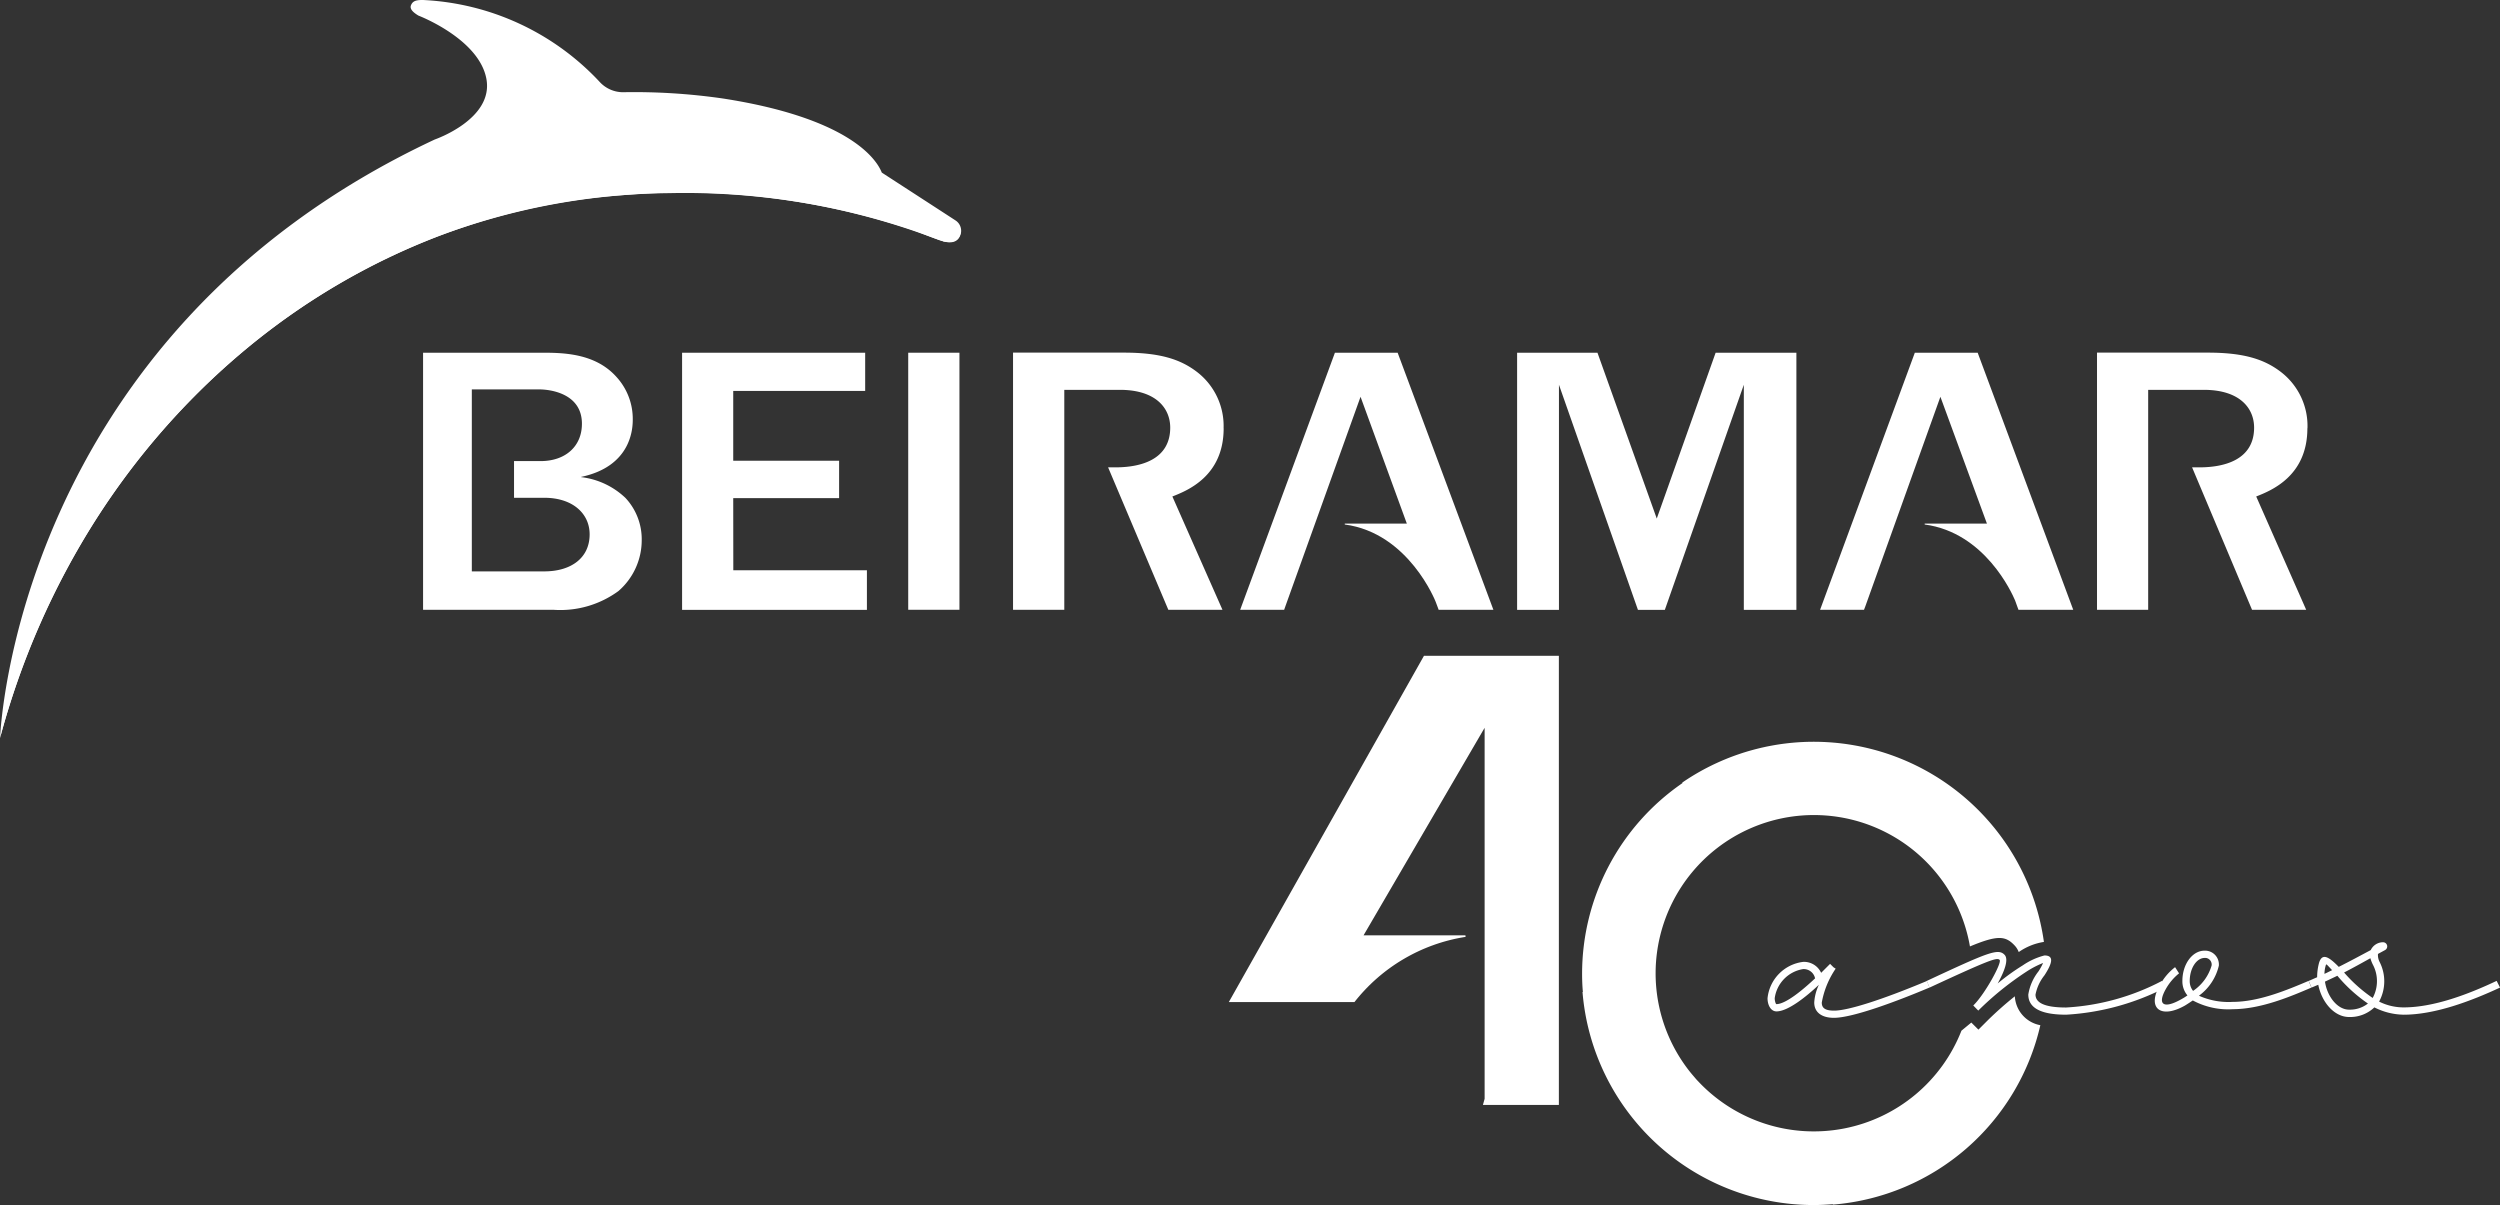 <svg xmlns="http://www.w3.org/2000/svg" width="228.281" height="110.038" viewBox="0 0 228.281 110.038"><rect x="0" y="0" width="228.281" height="110.038" fill="#333333" stroke="none"/><g id="logo-beiramar40" transform="translate(6792.883 -6382.151)"><path id="Caminho_140" data-name="Caminho 140" d="M500.07,14135.637h9.668v-3.414H500.07v-6.374h12.048v-3.49H495.4v23.479h16.877v-3.615h-12.2Z" transform="translate(-7226 -7708)" fill="#fff"></path><rect id="Ret&#xE2;ngulo_81" data-name="Ret&#xE2;ngulo 81" width="4.677" height="23.472" transform="translate(-6709.951 6414.359)" fill="#fff"></rect><path id="Caminho_141" data-name="Caminho 141" d="M544.846,14129.26a6.216,6.216,0,0,0-2.336-5.073c-1.6-1.268-3.55-1.837-6.79-1.837h-10.1v23.483H530.3v-20.085h5.073c3.311,0,4.6,1.691,4.6,3.452,0,2.916-2.683,3.626-4.992,3.626H534.3l5.5,13.007h4.943l-4.574-10.346c1.328-.526,4.682-1.826,4.682-6.228" transform="translate(-7226 -7708)" fill="#fff"></path><path id="Caminho_142" data-name="Caminho 142" d="M486.176,14133.7c4.677-.987,4.72-4.547,4.72-5.252a5.672,5.672,0,0,0-1.447-3.832c-1.983-2.259-4.991-2.259-7.018-2.259H471.749v23.477h11.928a8.977,8.977,0,0,0,5.918-1.718,6.15,6.15,0,0,0,2.119-4.688,5.517,5.517,0,0,0-1.485-3.81,7.073,7.073,0,0,0-4.048-1.9m-3.36,8.606H476.2v-16.616h6.141c1.067,0,3.913.39,3.913,3.132,0,2.081-1.518,3.415-3.778,3.415h-2.422v3.35h2.769c2.58,0,4.135,1.436,4.135,3.338,0,2.179-1.723,3.382-4.135,3.382" transform="translate(-7226 -7708)" fill="#fff"></path><path id="Caminho_143" data-name="Caminho 143" d="M607.964,14122.36l-8.65,23.472h4.011l.13-.342,6.845-19.109,4.249,11.582h-5.685v.081c5.5.732,7.972,6.265,8.254,6.932l.211.585.1.271h5l-8.725-23.472Z" transform="translate(-7226 -7708)" fill="#fff"></path><path id="Caminho_144" data-name="Caminho 144" d="M555.011,14122.36l-8.65,23.472h4.016l.12-.342,6.855-19.109,4.227,11.582h-5.668v.081c5.858.78,8.3,7.056,8.3,7.056l.228.607.043.125h5l-8.742-23.472Z" transform="translate(-7226 -7708)" fill="#fff"></path><path id="Caminho_145" data-name="Caminho 145" d="M643.818,14129.26a6.216,6.216,0,0,0-2.336-5.073c-1.6-1.268-3.544-1.837-6.785-1.837H624.6v23.483h4.672v-20.085h5.073c3.311,0,4.6,1.691,4.6,3.452,0,2.916-2.677,3.626-4.991,3.626h-.672l5.474,13.007H643.7l-4.563-10.346c1.322-.526,4.672-1.826,4.672-6.228" transform="translate(-7226 -7708)" fill="#fff"></path><path id="Caminho_146" data-name="Caminho 146" d="M584.4,14137.5l-5.414-15.137h-7.338v23.478h3.821v-20.557l7.213,20.557h2.455l7.213-20.557v20.557h4.8v-23.478h-7.376Z" transform="translate(-7226 -7708)" fill="#fff"></path><path id="Caminho_147" data-name="Caminho 147" d="M471.658,14090.151c-.629,0-.867.141-1.008.466s.135.634.677.959c0,0,5.539,2.114,6.206,5.788s-4.71,5.522-4.71,5.522c-38.435,17.993-39.7,54.65-39.7,54.65,7.468-27.867,30.376-47.74,57.078-49.583a65.174,65.174,0,0,1,28.507,4.059c1.073.423,1.826.386,2.113-.422a1.128,1.128,0,0,0-.422-1.29c-.076-.054-6.764-4.39-6.764-4.39-.629-1.588-3.6-5.073-14.5-6.764a56.542,56.542,0,0,0-9.137-.574,2.9,2.9,0,0,1-2.135-.954,23.584,23.584,0,0,0-16.139-7.468Z" transform="translate(-7226 -7708)" fill="#fff"></path><path id="Caminho_148" data-name="Caminho 148" d="M519.229,14112.188c.709.179,1.511.037,1.6-.824-.484.53-1.091.049-1.568-.211s-.986-.526-1.489-.781q-1.684-.836-3.43-1.561a53.252,53.252,0,0,0-8.982-2.78,58.519,58.519,0,0,0-25.553.477,59.321,59.321,0,0,0-22.87,10.764,62.583,62.583,0,0,0-15.174,17.218,67.646,67.646,0,0,0-8.134,20.459c-.185.861-.358,1.723-.511,2.59a71.709,71.709,0,0,1,8.748-19.938,67.487,67.487,0,0,1,13.712-15.575,62.651,62.651,0,0,1,17.57-10.308,61.449,61.449,0,0,1,21.093-3.93,65.465,65.465,0,0,1,22.251,3.388c.916.314,1.811.727,2.738.991" transform="translate(-7226 -7708)" fill="#fff"></path><path id="Caminho_149" data-name="Caminho 149" d="M566.942,14175.7a16.059,16.059,0,0,0-10.145,5.951H545.324l17.819-31.618h12.318v41.015h-6.936l.157-.563v-33.877l-11.056,18.951h9.305Z" transform="translate(-7226 -7708)" fill="#fff"></path><path id="Caminho_150" data-name="Caminho 150" d="M595.323,14181.84c.845,0,2.379-1.268,3.533-2.352a1.061,1.061,0,0,0-1.1-.846,3.117,3.117,0,0,0-2.585,2.655c0,.282.1.542.152.542m13.982-1.513c-2.916,1.23-6.991,2.765-8.731,2.765-1.127,0-1.794-.515-1.794-1.4a4.374,4.374,0,0,1,.423-1.615c-1.2,1.128-2.84,2.428-3.87,2.428-.509,0-.818-.562-.818-1.2a3.723,3.723,0,0,1,3.257-3.322,1.721,1.721,0,0,1,1.637,1l.818-.817.309.309.2.13a7.948,7.948,0,0,0-1.268,3.095c0,.51.33.735,1.127.735,1.268,0,4.4-1,8.476-2.709Z" transform="translate(-7226 -7708)" fill="#fff"></path><path id="Caminho_151" data-name="Caminho 151" d="M630.85,14180.328a22.644,22.644,0,0,1-9.067,2.477c-2.254,0-3.457-.586-3.457-1.837a4.562,4.562,0,0,1,.926-2.114,5.214,5.214,0,0,0,.423-.77,8.374,8.374,0,0,0-1.512.786,27.869,27.869,0,0,0-4.406,3.561l-.455-.466.048-.049c1.025-1.019,2.586-3.859,2.358-4.113s-.949,0-6.406,2.53l-.249-.612c5.6-2.606,6.525-3.013,7.116-2.374.384.423-.028,1.513-.64,2.607a19.757,19.757,0,0,1,2.3-1.658,6.224,6.224,0,0,1,1.973-.9c.921,0,.694.742,0,1.815a4.06,4.06,0,0,0-.818,1.761c0,.771.894,1.177,2.791,1.177a21.374,21.374,0,0,0,8.758-2.429Z" transform="translate(-7226 -7708)" fill="#fff"></path><path id="Caminho_152" data-name="Caminho 152" d="M633.375,14180.63a4.208,4.208,0,0,0,1.69-2.32.609.609,0,0,0-.514-.687,1.123,1.123,0,0,0-.125,0c-.721,0-1.36.921-1.36,2.113a1.428,1.428,0,0,0,.309.9m3.609,1.669a6.831,6.831,0,0,1-3.637-.8c-.233.157-.46.309-.709.461-2.239,1.269-3.491.233-2.309-1.837a5.126,5.126,0,0,1,1.4-1.664l.364.564a4.949,4.949,0,0,0-1.209,1.43c-.818,1.458-.179,1.843,1.436.922a5.764,5.764,0,0,0,.537-.336,1.994,1.994,0,0,1-.461-1.328c0-1.512.9-2.759,2.027-2.759a1.263,1.263,0,0,1,1.306,1.225v.13a4.747,4.747,0,0,1-1.821,2.76,6.594,6.594,0,0,0,3.073.563c2.433,0,5.073-1.127,6.942-1.918l.255.612c-1.87.8-4.607,1.973-7.2,1.973" transform="translate(-7226 -7708)" fill="#fff"></path><path id="Caminho_153" data-name="Caminho 153" d="M649.567,14177.646c-.813.454-1.61.894-2.406,1.306a13.369,13.369,0,0,0,2.612,2.325,3.223,3.223,0,0,0,0-3.073,3.562,3.562,0,0,1-.212-.558Zm-.228,4.14a13.679,13.679,0,0,1-2.791-2.536l-1.132.536c.2,1.354,1.132,2.558,2.2,2.558a2.665,2.665,0,0,0,1.723-.558m-3.972-2.71c.238-.1.466-.228.7-.336-.542-.585-.515-.559-.564-.487a2.889,2.889,0,0,0-.135.823m7.224,3.729a6.069,6.069,0,0,1-2.666-.667,3.2,3.2,0,0,1-2.309.878c-1.355,0-2.5-1.354-2.813-2.941-.2.075-.423.178-.618.254l-.254-.612c.254-.1.514-.228.769-.331a5.046,5.046,0,0,1,.179-1.333c.282-.894.873-.558,1.794.385.97-.487,1.924-1,2.921-1.533a1.256,1.256,0,0,1,1.073-.715h.027a.381.381,0,0,1,.206.715c-.233.13-.423.228-.645.352a1.384,1.384,0,0,0,.13.694,3.887,3.887,0,0,1-.027,3.658,5,5,0,0,0,2.233.53c2.764,0,5.918-1.2,8.5-2.422l.309.612c-2.64,1.23-5.94,2.477-8.807,2.477" transform="translate(-7226 -7708)" fill="#fff"></path><path id="Caminho_154" data-name="Caminho 154" d="M617.1,14181.122a32.507,32.507,0,0,0-2.455,2.174l-.873.873-.65-.646-.9.742a14.48,14.48,0,0,1-23.97,4.7l-.087-.093c-.1-.1-.184-.194-.271-.3l-.287-.336-.174-.212a14.456,14.456,0,1,1,25.564-11.451c2.515-1.046,3.247-.986,4.092-.076a1.8,1.8,0,0,1,.363.59,5.47,5.47,0,0,1,2.3-.927,21.22,21.22,0,0,0-33.016-14.556v.06a21.127,21.127,0,0,0-9.154,17.407c0,.563.022,1.11.071,1.664h-.033a21.177,21.177,0,0,0,21.115,19.451c.585,0,1.17-.033,1.745-.076v.037a21.179,21.179,0,0,0,18.946-16.383,2.842,2.842,0,0,1-2.33-2.646" transform="translate(-7226 -7708)" fill="#fff"></path></g></svg>